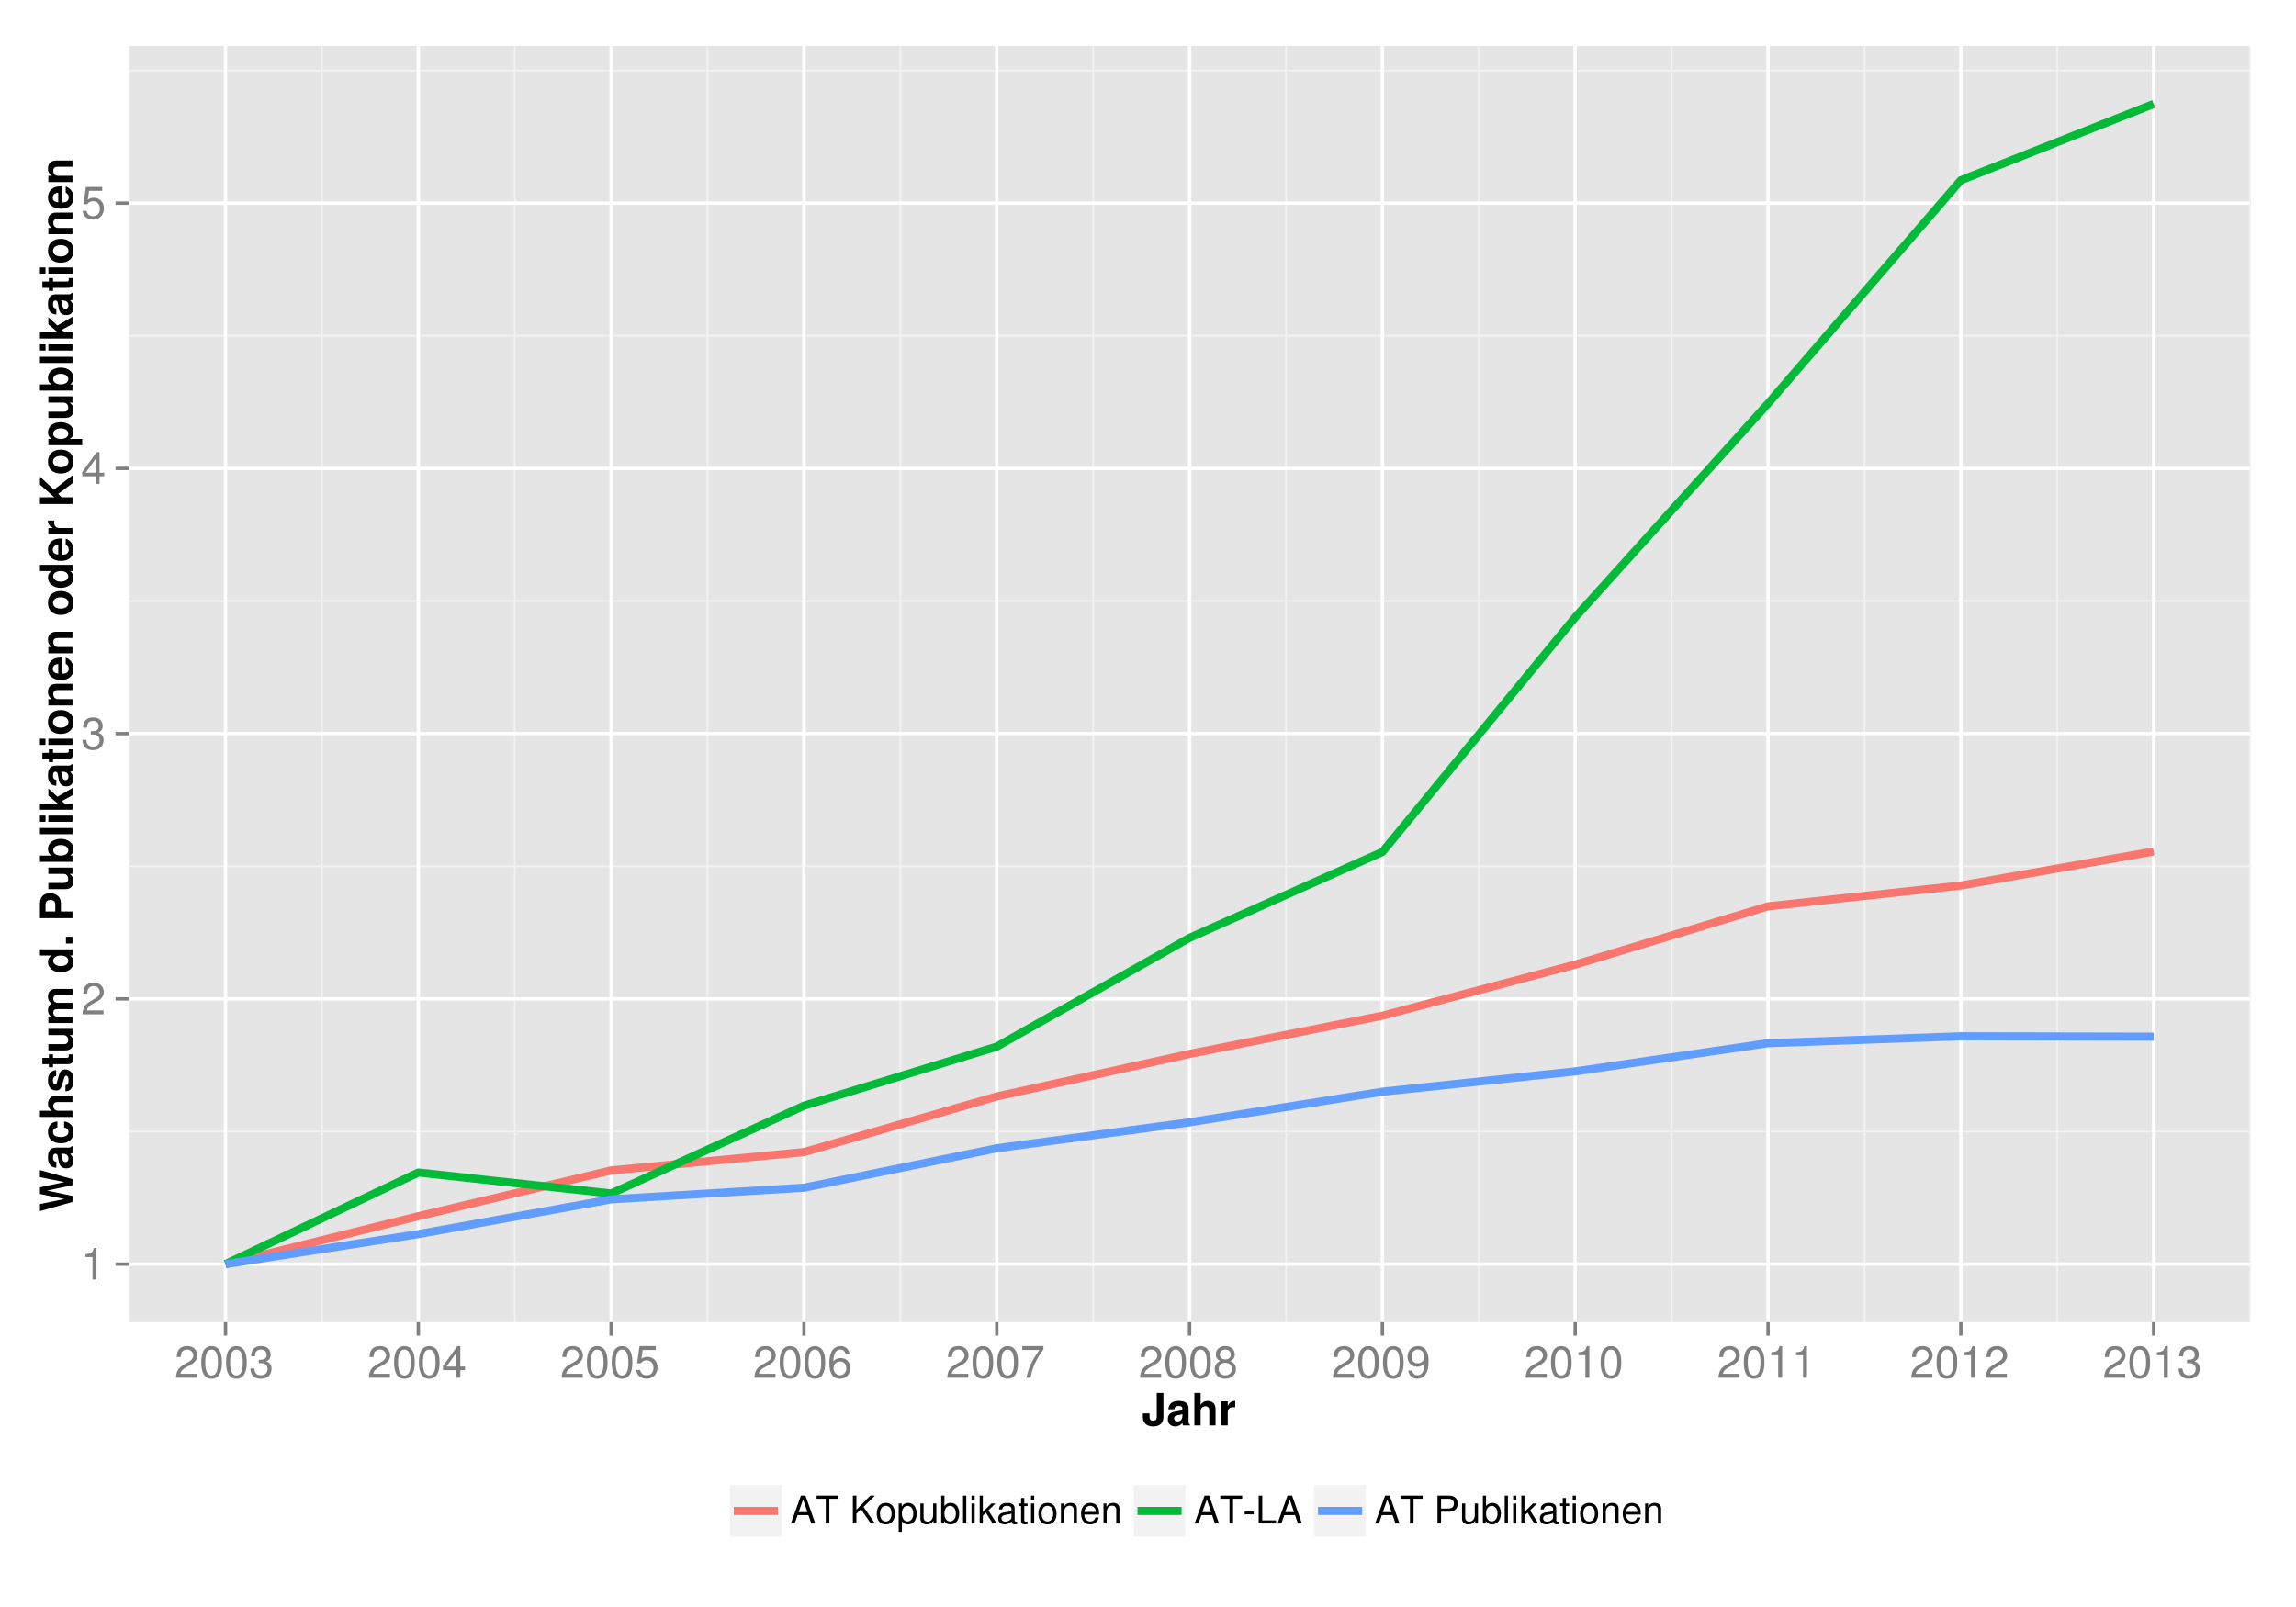 <?xml version="1.0" encoding="UTF-8"?>
<svg xmlns="http://www.w3.org/2000/svg" xmlns:xlink="http://www.w3.org/1999/xlink" width="720pt" height="504pt" viewBox="0 0 720 504" version="1.1">
<defs>
<g>
<symbol overflow="visible" id="glyph0-0">
<path style="stroke:none;" d=""/>
</symbol>
<symbol overflow="visible" id="glyph0-1">
<path style="stroke:none;" d="M 3.625 -7.062 L 3.625 0 L 4.859 0 L 4.859 -9.922 L 4.047 -9.922 C 3.609 -8.406 3.328 -8.188 1.422 -7.953 L 1.422 -7.062 Z M 3.625 -7.062 "/>
</symbol>
<symbol overflow="visible" id="glyph0-2">
<path style="stroke:none;" d="M 7.078 -1.219 L 1.859 -1.219 C 1.984 -2.031 2.438 -2.547 3.656 -3.266 L 5.047 -4.016 C 6.438 -4.781 7.156 -5.797 7.156 -7.016 C 7.156 -7.844 6.812 -8.609 6.234 -9.141 C 5.641 -9.672 4.906 -9.922 3.969 -9.922 C 2.719 -9.922 1.781 -9.484 1.234 -8.641 C 0.875 -8.109 0.734 -7.484 0.703 -6.484 L 1.938 -6.484 C 1.969 -7.156 2.062 -7.562 2.219 -7.875 C 2.547 -8.484 3.188 -8.844 3.938 -8.844 C 5.047 -8.844 5.891 -8.047 5.891 -6.984 C 5.891 -6.203 5.438 -5.531 4.547 -5.031 L 3.266 -4.297 C 1.188 -3.125 0.594 -2.188 0.469 0 L 7.078 0 Z M 7.078 -1.219 "/>
</symbol>
<symbol overflow="visible" id="glyph0-3">
<path style="stroke:none;" d="M 3.094 -4.547 L 3.25 -4.547 L 3.766 -4.562 C 5.125 -4.562 5.828 -3.953 5.828 -2.766 C 5.828 -1.516 5.047 -0.766 3.766 -0.766 C 2.422 -0.766 1.766 -1.438 1.688 -2.891 L 0.453 -2.891 C 0.5 -2.094 0.641 -1.562 0.875 -1.125 C 1.391 -0.172 2.359 0.328 3.719 0.328 C 5.766 0.328 7.078 -0.891 7.078 -2.766 C 7.078 -4.031 6.594 -4.734 5.406 -5.141 C 6.328 -5.5 6.797 -6.203 6.797 -7.203 C 6.797 -8.906 5.656 -9.922 3.766 -9.922 C 1.766 -9.922 0.703 -8.828 0.656 -6.719 L 1.891 -6.719 C 1.906 -7.328 1.953 -7.656 2.109 -7.969 C 2.391 -8.516 3.016 -8.844 3.781 -8.844 C 4.875 -8.844 5.531 -8.203 5.531 -7.156 C 5.531 -6.453 5.281 -6.031 4.734 -5.812 C 4.391 -5.672 3.969 -5.609 3.094 -5.594 Z M 3.094 -4.547 "/>
</symbol>
<symbol overflow="visible" id="glyph0-4">
<path style="stroke:none;" d="M 4.578 -2.375 L 4.578 0 L 5.812 0 L 5.812 -2.375 L 7.281 -2.375 L 7.281 -3.484 L 5.812 -3.484 L 5.812 -9.922 L 4.906 -9.922 L 0.391 -3.688 L 0.391 -2.375 Z M 4.578 -3.484 L 1.469 -3.484 L 4.578 -7.828 Z M 4.578 -3.484 "/>
</symbol>
<symbol overflow="visible" id="glyph0-5">
<path style="stroke:none;" d="M 6.656 -9.922 L 1.547 -9.922 L 0.797 -4.516 L 1.938 -4.516 C 2.5 -5.203 2.984 -5.453 3.75 -5.453 C 5.078 -5.453 5.922 -4.531 5.922 -3.062 C 5.922 -1.641 5.094 -0.766 3.75 -0.766 C 2.672 -0.766 2.016 -1.312 1.719 -2.438 L 0.484 -2.438 C 0.656 -1.625 0.797 -1.234 1.094 -0.875 C 1.656 -0.109 2.656 0.328 3.781 0.328 C 5.781 0.328 7.188 -1.141 7.188 -3.234 C 7.188 -5.188 5.875 -6.531 3.969 -6.531 C 3.281 -6.531 2.719 -6.359 2.141 -5.938 L 2.531 -8.703 L 6.656 -8.703 Z M 6.656 -9.922 "/>
</symbol>
<symbol overflow="visible" id="glyph0-6">
<path style="stroke:none;" d="M 3.844 -9.922 C 2.922 -9.922 2.094 -9.516 1.562 -8.828 C 0.922 -7.969 0.609 -6.641 0.609 -4.797 C 0.609 -1.453 1.719 0.328 3.844 0.328 C 5.953 0.328 7.094 -1.453 7.094 -4.719 C 7.094 -6.656 6.797 -7.938 6.125 -8.828 C 5.609 -9.531 4.781 -9.922 3.844 -9.922 Z M 3.844 -8.828 C 5.188 -8.828 5.844 -7.484 5.844 -4.828 C 5.844 -2.016 5.188 -0.703 3.828 -0.703 C 2.516 -0.703 1.859 -2.078 1.859 -4.781 C 1.859 -7.5 2.516 -8.828 3.844 -8.828 Z M 3.844 -8.828 "/>
</symbol>
<symbol overflow="visible" id="glyph0-7">
<path style="stroke:none;" d="M 6.969 -7.344 C 6.734 -8.953 5.672 -9.922 4.156 -9.922 C 3.062 -9.922 2.094 -9.391 1.5 -8.516 C 0.875 -7.547 0.609 -6.328 0.609 -4.516 C 0.609 -2.859 0.859 -1.797 1.438 -0.906 C 1.969 -0.109 2.844 0.328 3.938 0.328 C 5.828 0.328 7.188 -1.078 7.188 -3.031 C 7.188 -4.875 5.922 -6.172 4.141 -6.172 C 3.156 -6.172 2.391 -5.797 1.859 -5.062 C 1.875 -7.484 2.656 -8.828 4.078 -8.828 C 4.938 -8.828 5.547 -8.281 5.734 -7.344 Z M 3.984 -5.078 C 5.188 -5.078 5.922 -4.25 5.922 -2.922 C 5.922 -1.688 5.078 -0.766 3.953 -0.766 C 2.797 -0.766 1.938 -1.719 1.938 -3 C 1.938 -4.234 2.766 -5.078 3.984 -5.078 Z M 3.984 -5.078 "/>
</symbol>
<symbol overflow="visible" id="glyph0-8">
<path style="stroke:none;" d="M 7.281 -9.922 L 0.641 -9.922 L 0.641 -8.703 L 6 -8.703 C 3.641 -5.328 2.672 -3.266 1.938 0 L 3.25 0 C 3.797 -3.172 5.047 -5.906 7.281 -8.891 Z M 7.281 -9.922 "/>
</symbol>
<symbol overflow="visible" id="glyph0-9">
<path style="stroke:none;" d="M 5.469 -5.219 C 6.5 -5.844 6.828 -6.344 6.828 -7.281 C 6.828 -8.828 5.609 -9.922 3.844 -9.922 C 2.094 -9.922 0.875 -8.828 0.875 -7.281 C 0.875 -6.359 1.203 -5.859 2.219 -5.219 C 1.078 -4.672 0.516 -3.844 0.516 -2.766 C 0.516 -0.938 1.891 0.328 3.844 0.328 C 5.812 0.328 7.188 -0.938 7.188 -2.75 C 7.188 -3.844 6.625 -4.672 5.469 -5.219 Z M 3.844 -8.828 C 4.906 -8.828 5.578 -8.219 5.578 -7.25 C 5.578 -6.328 4.891 -5.719 3.844 -5.719 C 2.812 -5.719 2.125 -6.328 2.125 -7.266 C 2.125 -8.219 2.812 -8.828 3.844 -8.828 Z M 3.844 -4.672 C 5.078 -4.672 5.922 -3.891 5.922 -2.734 C 5.922 -1.547 5.078 -0.766 3.828 -0.766 C 2.625 -0.766 1.781 -1.562 1.781 -2.734 C 1.781 -3.891 2.625 -4.672 3.844 -4.672 Z M 3.844 -4.672 "/>
</symbol>
<symbol overflow="visible" id="glyph0-10">
<path style="stroke:none;" d="M 0.734 -2.266 C 0.984 -0.641 2.047 0.328 3.562 0.328 C 4.641 0.328 5.641 -0.203 6.219 -1.094 C 6.844 -2.062 7.125 -3.281 7.125 -5.078 C 7.125 -6.75 6.875 -7.812 6.281 -8.688 C 5.734 -9.484 4.875 -9.922 3.781 -9.922 C 1.891 -9.922 0.531 -8.531 0.531 -6.578 C 0.531 -4.734 1.797 -3.438 3.578 -3.438 C 4.516 -3.438 5.203 -3.766 5.859 -4.531 C 5.844 -2.109 5.047 -0.766 3.641 -0.766 C 2.766 -0.766 2.172 -1.312 1.969 -2.266 Z M 3.766 -8.844 C 4.906 -8.844 5.781 -7.891 5.781 -6.609 C 5.781 -5.391 4.922 -4.516 3.719 -4.516 C 2.531 -4.516 1.797 -5.344 1.797 -6.672 C 1.797 -7.938 2.625 -8.844 3.766 -8.844 Z M 3.766 -8.844 "/>
</symbol>
<symbol overflow="visible" id="glyph1-0">
<path style="stroke:none;" d=""/>
</symbol>
<symbol overflow="visible" id="glyph1-1">
<path style="stroke:none;" d="M 4.703 -10.203 L 4.703 -2.656 C 4.703 -1.891 4.297 -1.469 3.562 -1.469 C 2.766 -1.469 2.438 -1.859 2.438 -2.797 L 2.438 -3.781 L 0.344 -3.781 L 0.344 -2.766 C 0.344 -1.703 0.594 -1.047 1.188 -0.484 C 1.781 0.047 2.562 0.328 3.531 0.328 C 5.609 0.328 6.797 -0.75 6.797 -2.656 L 6.797 -10.203 Z M 4.703 -10.203 "/>
</symbol>
<symbol overflow="visible" id="glyph1-2">
<path style="stroke:none;" d="M 7.344 -0.234 C 6.984 -0.562 6.891 -0.766 6.891 -1.156 L 6.891 -5.359 C 6.891 -6.906 5.844 -7.688 3.797 -7.688 C 1.75 -7.688 0.688 -6.812 0.562 -5.062 L 2.453 -5.062 C 2.547 -5.859 2.875 -6.109 3.844 -6.109 C 4.594 -6.109 4.969 -5.859 4.969 -5.344 C 4.969 -5.094 4.844 -4.875 4.641 -4.766 C 4.375 -4.625 4.375 -4.625 3.406 -4.469 L 2.625 -4.328 C 1.125 -4.078 0.391 -3.297 0.391 -1.953 C 0.391 -1.297 0.578 -0.766 0.922 -0.391 C 1.359 0.062 2.016 0.328 2.688 0.328 C 3.531 0.328 4.297 -0.047 4.984 -0.75 C 4.984 -0.359 5.031 -0.219 5.203 0 L 7.344 0 Z M 4.969 -3.031 C 4.969 -1.906 4.406 -1.266 3.422 -1.266 C 2.766 -1.266 2.359 -1.609 2.359 -2.172 C 2.359 -2.766 2.656 -3.031 3.469 -3.203 L 4.141 -3.328 C 4.656 -3.438 4.75 -3.453 4.969 -3.562 Z M 4.969 -3.031 "/>
</symbol>
<symbol overflow="visible" id="glyph1-3">
<path style="stroke:none;" d="M 0.938 -10.203 L 0.938 0 L 2.891 0 L 2.891 -4.531 C 2.891 -5.406 3.531 -6.016 4.406 -6.016 C 4.828 -6.016 5.172 -5.859 5.391 -5.562 C 5.562 -5.312 5.609 -5.109 5.609 -4.625 L 5.609 0 L 7.578 0 L 7.578 -5.062 C 7.578 -6 7.328 -6.672 6.797 -7.109 C 6.375 -7.469 5.734 -7.688 5.109 -7.688 C 4.141 -7.688 3.438 -7.297 2.891 -6.469 L 2.891 -10.203 Z M 0.938 -10.203 "/>
</symbol>
<symbol overflow="visible" id="glyph1-4">
<path style="stroke:none;" d="M 0.875 -7.562 L 0.875 0 L 2.844 0 L 2.844 -4.016 C 2.844 -5.172 3.422 -5.734 4.562 -5.734 C 4.781 -5.734 4.906 -5.719 5.188 -5.688 L 5.188 -7.672 C 5.062 -7.688 5 -7.688 4.938 -7.688 C 4.047 -7.688 3.266 -7.094 2.844 -6.078 L 2.844 -7.562 Z M 0.875 -7.562 "/>
</symbol>
<symbol overflow="visible" id="glyph2-0">
<path style="stroke:none;" d=""/>
</symbol>
<symbol overflow="visible" id="glyph2-1">
<path style="stroke:none;" d="M 0 -10.219 L -10.203 -13.047 L -10.203 -10.828 L -2.547 -9.297 L -10.203 -7.641 L -10.203 -5.578 L -2.562 -3.984 L -10.203 -2.406 L -10.203 -0.188 L 0 -3.062 L 0 -4.953 L -7.969 -6.625 L 0 -8.328 Z M 0 -10.219 "/>
</symbol>
<symbol overflow="visible" id="glyph2-2">
<path style="stroke:none;" d="M -0.234 -7.344 C -0.562 -6.984 -0.766 -6.891 -1.156 -6.891 L -5.359 -6.891 C -6.906 -6.891 -7.688 -5.844 -7.688 -3.797 C -7.688 -1.75 -6.812 -0.688 -5.062 -0.562 L -5.062 -2.453 C -5.859 -2.547 -6.109 -2.875 -6.109 -3.844 C -6.109 -4.594 -5.859 -4.969 -5.344 -4.969 C -5.094 -4.969 -4.875 -4.844 -4.766 -4.641 C -4.625 -4.375 -4.625 -4.375 -4.469 -3.406 L -4.328 -2.625 C -4.078 -1.125 -3.297 -0.391 -1.953 -0.391 C -1.297 -0.391 -0.766 -0.578 -0.391 -0.922 C 0.062 -1.359 0.328 -2.016 0.328 -2.688 C 0.328 -3.531 -0.047 -4.297 -0.75 -4.984 C -0.359 -4.984 -0.219 -5.031 0 -5.203 L 0 -7.344 Z M -3.031 -4.969 C -1.906 -4.969 -1.266 -4.406 -1.266 -3.422 C -1.266 -2.766 -1.609 -2.359 -2.172 -2.359 C -2.766 -2.359 -3.031 -2.656 -3.203 -3.469 L -3.328 -4.141 C -3.438 -4.656 -3.453 -4.75 -3.562 -4.969 Z M -3.031 -4.969 "/>
</symbol>
<symbol overflow="visible" id="glyph2-3">
<path style="stroke:none;" d="M -4.734 -7.312 C -6.578 -7.172 -7.688 -5.938 -7.688 -4.047 C -7.688 -1.797 -6.203 -0.469 -3.625 -0.469 C -1.141 -0.469 0.328 -1.781 0.328 -4.016 C 0.328 -5.859 -0.812 -7.125 -2.625 -7.312 L -2.625 -5.438 C -1.641 -5.188 -1.266 -4.781 -1.266 -4.031 C -1.266 -3.031 -2.156 -2.438 -3.625 -2.438 C -4.344 -2.438 -5.016 -2.578 -5.453 -2.812 C -5.875 -3.031 -6.109 -3.469 -6.109 -4.031 C -6.109 -4.828 -5.719 -5.203 -4.734 -5.438 Z M -4.734 -7.312 "/>
</symbol>
<symbol overflow="visible" id="glyph2-4">
<path style="stroke:none;" d="M -10.203 -0.938 L 0 -0.938 L 0 -2.891 L -4.531 -2.891 C -5.406 -2.891 -6.016 -3.531 -6.016 -4.406 C -6.016 -4.828 -5.859 -5.172 -5.562 -5.391 C -5.312 -5.562 -5.109 -5.609 -4.625 -5.609 L 0 -5.609 L 0 -7.578 L -5.062 -7.578 C -6 -7.578 -6.672 -7.328 -7.109 -6.797 C -7.469 -6.375 -7.688 -5.734 -7.688 -5.109 C -7.688 -4.141 -7.297 -3.438 -6.469 -2.891 L -10.203 -2.891 Z M -10.203 -0.938 "/>
</symbol>
<symbol overflow="visible" id="glyph2-5">
<path style="stroke:none;" d="M -5.125 -7.062 C -6.719 -7.047 -7.688 -5.812 -7.688 -3.781 C -7.688 -1.859 -6.719 -0.672 -5.172 -0.672 C -4.656 -0.672 -4.234 -0.828 -3.938 -1.094 C -3.672 -1.359 -3.547 -1.594 -3.297 -2.328 L -2.578 -4.656 C -2.422 -5.156 -2.266 -5.312 -1.953 -5.312 C -1.5 -5.312 -1.219 -4.781 -1.219 -3.859 C -1.219 -3.359 -1.312 -2.953 -1.484 -2.703 C -1.641 -2.484 -1.797 -2.406 -2.203 -2.328 L -2.203 -0.406 C -0.547 -0.469 0.328 -1.688 0.328 -3.969 C 0.328 -5.031 0.094 -5.828 -0.344 -6.391 C -0.797 -6.938 -1.5 -7.281 -2.234 -7.281 C -3.219 -7.281 -3.844 -6.797 -4.141 -5.797 L -4.859 -3.312 C -5.031 -2.766 -5.141 -2.625 -5.453 -2.625 C -5.859 -2.625 -6.141 -3.078 -6.141 -3.766 C -6.141 -4.703 -5.812 -5.172 -5.125 -5.188 Z M -5.125 -7.062 "/>
</symbol>
<symbol overflow="visible" id="glyph2-6">
<path style="stroke:none;" d="M -7.406 -4.219 L -7.406 -3.125 L -9.438 -3.125 L -9.438 -1.156 L -7.406 -1.156 L -7.406 -0.203 L -6.109 -0.203 L -6.109 -1.156 L -1.453 -1.156 C -0.266 -1.156 0.328 -1.797 0.328 -3.078 C 0.328 -3.516 0.281 -3.859 0.172 -4.219 L -1.203 -4.219 C -1.172 -4.016 -1.156 -3.906 -1.156 -3.766 C -1.156 -3.25 -1.312 -3.125 -1.984 -3.125 L -6.109 -3.125 L -6.109 -4.219 Z M -7.406 -4.219 "/>
</symbol>
<symbol overflow="visible" id="glyph2-7">
<path style="stroke:none;" d="M 0 -7.578 L -7.562 -7.578 L -7.562 -5.609 L -2.828 -5.609 C -1.938 -5.609 -1.344 -4.984 -1.344 -4.031 C -1.344 -3.188 -1.797 -2.766 -2.703 -2.766 L -7.562 -2.766 L -7.562 -0.812 L -2.297 -0.812 C -0.625 -0.812 0.328 -1.734 0.328 -3.344 C 0.328 -4.375 -0.062 -5.047 -0.891 -5.609 L 0 -5.609 Z M 0 -7.578 "/>
</symbol>
<symbol overflow="visible" id="glyph2-8">
<path style="stroke:none;" d="M -7.562 -0.844 L 0 -0.844 L 0 -2.797 L -4.531 -2.797 C -5.453 -2.797 -6.016 -3.297 -6.016 -4.141 C -6.016 -4.797 -5.641 -5.203 -5.047 -5.203 L 0 -5.203 L 0 -7.172 L -4.531 -7.172 C -5.453 -7.172 -6.016 -7.672 -6.016 -8.516 C -6.016 -9.172 -5.641 -9.578 -5.047 -9.578 L 0 -9.578 L 0 -11.531 L -5.344 -11.531 C -6.812 -11.531 -7.688 -10.641 -7.688 -9.125 C -7.688 -8.172 -7.344 -7.5 -6.562 -6.922 C -7.281 -6.547 -7.688 -5.797 -7.688 -4.859 C -7.688 -3.984 -7.391 -3.438 -6.625 -2.781 L -7.562 -2.781 Z M -7.562 -0.844 "/>
</symbol>
<symbol overflow="visible" id="glyph2-9">
<path style="stroke:none;" d=""/>
</symbol>
<symbol overflow="visible" id="glyph2-10">
<path style="stroke:none;" d="M 0 -5.672 L 0 -7.625 L -10.203 -7.625 L -10.203 -5.672 L -6.578 -5.672 C -7.344 -5.188 -7.688 -4.516 -7.688 -3.578 C -7.688 -1.781 -5.953 -0.406 -3.672 -0.406 C -2.641 -0.406 -1.609 -0.719 -0.875 -1.219 C -0.156 -1.734 0.328 -2.656 0.328 -3.578 C 0.328 -4.516 -0.031 -5.188 -0.766 -5.672 Z M -6.047 -4.016 C -6.047 -5.016 -5.078 -5.672 -3.641 -5.672 C -2.266 -5.672 -1.312 -5 -1.312 -4.016 C -1.312 -3.031 -2.281 -2.359 -3.672 -2.359 C -5.062 -2.359 -6.047 -3.031 -6.047 -4.016 Z M -6.047 -4.016 "/>
</symbol>
<symbol overflow="visible" id="glyph2-11">
<path style="stroke:none;" d="M -2.047 -3 L -2.047 -0.891 L 0 -0.891 L 0 -3 Z M -2.047 -3 "/>
</symbol>
<symbol overflow="visible" id="glyph2-12">
<path style="stroke:none;" d="M -3.641 -3.156 L -3.641 -5.781 C -3.641 -7.656 -4.969 -8.859 -7.047 -8.859 C -9.094 -8.859 -10.203 -7.703 -10.203 -5.578 L -10.203 -1.062 L 0 -1.062 L 0 -3.156 Z M -5.391 -3.156 L -8.453 -3.156 L -8.453 -5.125 C -8.453 -6.25 -7.969 -6.766 -6.922 -6.766 C -5.875 -6.766 -5.391 -6.25 -5.391 -5.125 Z M -5.391 -3.156 "/>
</symbol>
<symbol overflow="visible" id="glyph2-13">
<path style="stroke:none;" d="M -10.203 -0.828 L 0 -0.828 L 0 -2.781 L -0.766 -2.781 C -0.031 -3.266 0.328 -3.922 0.328 -4.875 C 0.328 -6.672 -1.406 -8.047 -3.688 -8.047 C -4.703 -8.047 -5.734 -7.734 -6.469 -7.234 C -7.203 -6.719 -7.688 -5.797 -7.688 -4.875 C -7.688 -3.938 -7.344 -3.266 -6.578 -2.781 L -10.203 -2.781 Z M -6.047 -4.438 C -6.047 -5.406 -5.062 -6.094 -3.672 -6.094 C -2.297 -6.094 -1.312 -5.406 -1.312 -4.438 C -1.312 -3.438 -2.266 -2.781 -3.703 -2.781 C -5.078 -2.781 -6.047 -3.453 -6.047 -4.438 Z M -6.047 -4.438 "/>
</symbol>
<symbol overflow="visible" id="glyph2-14">
<path style="stroke:none;" d="M -10.203 -2.891 L -10.203 -0.938 L 0 -0.938 L 0 -2.891 Z M -10.203 -2.891 "/>
</symbol>
<symbol overflow="visible" id="glyph2-15">
<path style="stroke:none;" d="M -7.562 -2.891 L -7.562 -0.938 L 0 -0.938 L 0 -2.891 Z M -10.203 -2.891 L -10.203 -0.938 L -8.453 -0.938 L -8.453 -2.891 Z M -10.203 -2.891 "/>
</symbol>
<symbol overflow="visible" id="glyph2-16">
<path style="stroke:none;" d="M -4.625 -2.781 L -10.203 -2.781 L -10.203 -0.828 L 0 -0.828 L 0 -2.781 L -2.484 -2.781 L -3.328 -3.562 L 0 -5.375 L 0 -7.672 L -4.703 -4.906 L -7.562 -7.484 L -7.562 -5.266 Z M -4.625 -2.781 "/>
</symbol>
<symbol overflow="visible" id="glyph2-17">
<path style="stroke:none;" d="M -7.688 -4.219 C -7.688 -1.906 -6.156 -0.484 -3.688 -0.484 C -1.188 -0.484 0.328 -1.906 0.328 -4.234 C 0.328 -6.531 -1.203 -7.969 -3.625 -7.969 C -6.188 -7.969 -7.688 -6.578 -7.688 -4.219 Z M -6.109 -4.234 C -6.109 -5.312 -5.141 -6 -3.656 -6 C -2.234 -6 -1.266 -5.281 -1.266 -4.234 C -1.266 -3.156 -2.234 -2.453 -3.688 -2.453 C -5.125 -2.453 -6.109 -3.156 -6.109 -4.234 Z M -6.109 -4.234 "/>
</symbol>
<symbol overflow="visible" id="glyph2-18">
<path style="stroke:none;" d="M -7.562 -0.875 L 0 -0.875 L 0 -2.844 L -4.531 -2.844 C -5.438 -2.844 -6.016 -3.469 -6.016 -4.422 C -6.016 -5.266 -5.562 -5.688 -4.656 -5.688 L 0 -5.688 L 0 -7.641 L -5.062 -7.641 C -6.734 -7.641 -7.688 -6.719 -7.688 -5.109 C -7.688 -4.094 -7.312 -3.406 -6.469 -2.844 L -7.562 -2.844 Z M -7.562 -0.875 "/>
</symbol>
<symbol overflow="visible" id="glyph2-19">
<path style="stroke:none;" d="M -3.156 -7.344 C -3.328 -7.344 -3.406 -7.344 -3.5 -7.344 C -4.25 -7.344 -4.953 -7.234 -5.484 -7.062 C -6.859 -6.547 -7.688 -5.328 -7.688 -3.812 C -7.688 -1.641 -6.125 -0.312 -3.578 -0.312 C -1.156 -0.312 0.328 -1.625 0.328 -3.766 C 0.328 -5.453 -0.641 -6.828 -2.125 -7.266 L -2.125 -5.328 C -1.531 -5.094 -1.172 -4.547 -1.172 -3.844 C -1.172 -3.281 -1.406 -2.828 -1.828 -2.547 C -2.109 -2.359 -2.453 -2.297 -3.156 -2.266 Z M -4.469 -2.297 C -5.609 -2.422 -6.188 -2.906 -6.188 -3.781 C -6.188 -4.266 -5.953 -4.719 -5.562 -5 C -5.281 -5.188 -4.984 -5.266 -4.469 -5.312 Z M -4.469 -2.297 "/>
</symbol>
<symbol overflow="visible" id="glyph2-20">
<path style="stroke:none;" d="M -7.562 -0.875 L 0 -0.875 L 0 -2.844 L -4.016 -2.844 C -5.172 -2.844 -5.734 -3.422 -5.734 -4.562 C -5.734 -4.781 -5.719 -4.906 -5.688 -5.188 L -7.672 -5.188 C -7.688 -5.062 -7.688 -5 -7.688 -4.938 C -7.688 -4.047 -7.094 -3.266 -6.078 -2.844 L -7.562 -2.844 Z M -7.562 -0.875 "/>
</symbol>
<symbol overflow="visible" id="glyph2-21">
<path style="stroke:none;" d="M -3.422 -3.141 L -4.516 -4.188 L 0 -7.531 L 0 -10.031 L -5.812 -5.531 L -10.203 -9.609 L -10.203 -7.125 L -5.719 -3.141 L -10.203 -3.141 L -10.203 -1.031 L 0 -1.031 L 0 -3.141 Z M -3.422 -3.141 "/>
</symbol>
<symbol overflow="visible" id="glyph2-22">
<path style="stroke:none;" d="M -7.562 -2.766 L -7.562 -0.812 L 3.047 -0.812 L 3.047 -2.766 L -0.891 -2.766 C -0.062 -3.25 0.344 -3.922 0.344 -4.875 C 0.344 -6.688 -1.375 -8.031 -3.672 -8.031 C -4.734 -8.031 -5.797 -7.734 -6.5 -7.219 C -7.203 -6.719 -7.688 -5.781 -7.688 -4.875 C -7.688 -3.922 -7.281 -3.25 -6.438 -2.766 Z M -6.047 -4.422 C -6.047 -5.422 -5.078 -6.078 -3.641 -6.078 C -2.266 -6.078 -1.297 -5.391 -1.297 -4.422 C -1.297 -3.438 -2.25 -2.766 -3.672 -2.766 C -5.078 -2.766 -6.047 -3.438 -6.047 -4.422 Z M -6.047 -4.422 "/>
</symbol>
<symbol overflow="visible" id="glyph3-0">
<path style="stroke:none;" d=""/>
</symbol>
<symbol overflow="visible" id="glyph3-1">
<path style="stroke:none;" d="M 5.688 -2.625 L 6.594 0 L 7.844 0 L 4.766 -8.75 L 3.328 -8.75 L 0.203 0 L 1.391 0 L 2.312 -2.625 Z M 5.375 -3.562 L 2.594 -3.562 L 4.031 -7.547 Z M 5.375 -3.562 "/>
</symbol>
<symbol overflow="visible" id="glyph3-2">
<path style="stroke:none;" d="M 4.25 -7.766 L 7.109 -7.766 L 7.109 -8.75 L 0.25 -8.75 L 0.25 -7.766 L 3.125 -7.766 L 3.125 0 L 4.25 0 Z M 4.25 -7.766 "/>
</symbol>
<symbol overflow="visible" id="glyph3-3">
<path style="stroke:none;" d=""/>
</symbol>
<symbol overflow="visible" id="glyph3-4">
<path style="stroke:none;" d="M 2.062 -3.062 L 3.484 -4.484 L 6.578 0 L 7.891 0 L 4.297 -5.188 L 7.859 -8.75 L 6.422 -8.75 L 2.062 -4.312 L 2.062 -8.75 L 0.953 -8.75 L 0.953 0 L 2.062 0 Z M 2.062 -3.062 "/>
</symbol>
<symbol overflow="visible" id="glyph3-5">
<path style="stroke:none;" d="M 3.266 -6.469 C 1.5 -6.469 0.438 -5.203 0.438 -3.094 C 0.438 -0.984 1.484 0.281 3.281 0.281 C 5.047 0.281 6.125 -0.984 6.125 -3.047 C 6.125 -5.219 5.078 -6.469 3.266 -6.469 Z M 3.281 -5.547 C 4.406 -5.547 5.078 -4.625 5.078 -3.062 C 5.078 -1.578 4.375 -0.641 3.281 -0.641 C 2.156 -0.641 1.469 -1.578 1.469 -3.094 C 1.469 -4.609 2.156 -5.547 3.281 -5.547 Z M 3.281 -5.547 "/>
</symbol>
<symbol overflow="visible" id="glyph3-6">
<path style="stroke:none;" d="M 0.641 2.609 L 1.656 2.609 L 1.656 -0.656 C 2.188 -0.016 2.766 0.281 3.594 0.281 C 5.203 0.281 6.281 -1.031 6.281 -3.031 C 6.281 -5.141 5.25 -6.469 3.578 -6.469 C 2.719 -6.469 2.047 -6.078 1.578 -5.344 L 1.578 -6.281 L 0.641 -6.281 Z M 3.406 -5.531 C 4.516 -5.531 5.234 -4.562 5.234 -3.062 C 5.234 -1.625 4.5 -0.656 3.406 -0.656 C 2.359 -0.656 1.656 -1.625 1.656 -3.094 C 1.656 -4.578 2.359 -5.531 3.406 -5.531 Z M 3.406 -5.531 "/>
</symbol>
<symbol overflow="visible" id="glyph3-7">
<path style="stroke:none;" d="M 5.781 0 L 5.781 -6.281 L 4.781 -6.281 L 4.781 -2.719 C 4.781 -1.438 4.109 -0.594 3.078 -0.594 C 2.281 -0.594 1.781 -1.078 1.781 -1.844 L 1.781 -6.281 L 0.781 -6.281 L 0.781 -1.438 C 0.781 -0.391 1.562 0.281 2.781 0.281 C 3.703 0.281 4.297 -0.047 4.891 -0.875 L 4.891 0 Z M 5.781 0 "/>
</symbol>
<symbol overflow="visible" id="glyph3-8">
<path style="stroke:none;" d="M 0.641 -8.75 L 0.641 0 L 1.547 0 L 1.547 -0.797 C 2.031 -0.078 2.656 0.281 3.547 0.281 C 5.203 0.281 6.281 -1.078 6.281 -3.172 C 6.281 -5.203 5.25 -6.469 3.594 -6.469 C 2.719 -6.469 2.109 -6.141 1.641 -5.438 L 1.641 -8.75 Z M 3.391 -5.531 C 4.516 -5.531 5.234 -4.562 5.234 -3.062 C 5.234 -1.625 4.484 -0.656 3.391 -0.656 C 2.344 -0.656 1.641 -1.625 1.641 -3.094 C 1.641 -4.578 2.344 -5.531 3.391 -5.531 Z M 3.391 -5.531 "/>
</symbol>
<symbol overflow="visible" id="glyph3-9">
<path style="stroke:none;" d="M 1.828 -8.75 L 0.812 -8.75 L 0.812 0 L 1.828 0 Z M 1.828 -8.75 "/>
</symbol>
<symbol overflow="visible" id="glyph3-10">
<path style="stroke:none;" d="M 1.797 -6.281 L 0.797 -6.281 L 0.797 0 L 1.797 0 Z M 1.797 -8.75 L 0.797 -8.75 L 0.797 -7.484 L 1.797 -7.484 Z M 1.797 -8.75 "/>
</symbol>
<symbol overflow="visible" id="glyph3-11">
<path style="stroke:none;" d="M 1.688 -8.75 L 0.703 -8.75 L 0.703 0 L 1.688 0 L 1.688 -2.453 L 2.656 -3.406 L 4.781 0 L 6.031 0 L 3.453 -4.109 L 5.641 -6.281 L 4.359 -6.281 L 1.688 -3.625 Z M 1.688 -8.75 "/>
</symbol>
<symbol overflow="visible" id="glyph3-12">
<path style="stroke:none;" d="M 6.422 -0.594 C 6.312 -0.562 6.266 -0.562 6.203 -0.562 C 5.859 -0.562 5.656 -0.75 5.656 -1.062 L 5.656 -4.75 C 5.656 -5.875 4.844 -6.469 3.297 -6.469 C 2.391 -6.469 1.625 -6.203 1.219 -5.734 C 0.922 -5.406 0.797 -5.047 0.781 -4.422 L 1.781 -4.422 C 1.875 -5.203 2.328 -5.547 3.266 -5.547 C 4.156 -5.547 4.672 -5.203 4.672 -4.609 L 4.672 -4.344 C 4.672 -3.922 4.422 -3.75 3.625 -3.641 C 2.203 -3.469 1.984 -3.422 1.609 -3.266 C 0.875 -2.969 0.5 -2.406 0.5 -1.578 C 0.5 -0.438 1.297 0.281 2.562 0.281 C 3.359 0.281 4 0 4.703 -0.641 C 4.781 -0.016 5.094 0.281 5.734 0.281 C 5.938 0.281 6.094 0.25 6.422 0.172 Z M 4.672 -1.984 C 4.672 -1.641 4.578 -1.438 4.266 -1.156 C 3.859 -0.797 3.375 -0.594 2.781 -0.594 C 2 -0.594 1.547 -0.969 1.547 -1.609 C 1.547 -2.266 1.984 -2.609 3.062 -2.766 C 4.109 -2.906 4.328 -2.953 4.672 -3.109 Z M 4.672 -1.984 "/>
</symbol>
<symbol overflow="visible" id="glyph3-13">
<path style="stroke:none;" d="M 3.047 -6.281 L 2.016 -6.281 L 2.016 -8.016 L 1.016 -8.016 L 1.016 -6.281 L 0.172 -6.281 L 0.172 -5.469 L 1.016 -5.469 L 1.016 -0.719 C 1.016 -0.078 1.453 0.281 2.234 0.281 C 2.469 0.281 2.719 0.25 3.047 0.188 L 3.047 -0.641 C 2.922 -0.609 2.766 -0.594 2.562 -0.594 C 2.141 -0.594 2.016 -0.719 2.016 -1.156 L 2.016 -5.469 L 3.047 -5.469 Z M 3.047 -6.281 "/>
</symbol>
<symbol overflow="visible" id="glyph3-14">
<path style="stroke:none;" d="M 0.844 -6.281 L 0.844 0 L 1.844 0 L 1.844 -3.469 C 1.844 -4.75 2.516 -5.594 3.547 -5.594 C 4.344 -5.594 4.844 -5.109 4.844 -4.359 L 4.844 0 L 5.844 0 L 5.844 -4.75 C 5.844 -5.797 5.062 -6.469 3.859 -6.469 C 2.922 -6.469 2.312 -6.109 1.766 -5.234 L 1.766 -6.281 Z M 0.844 -6.281 "/>
</symbol>
<symbol overflow="visible" id="glyph3-15">
<path style="stroke:none;" d="M 6.156 -2.812 C 6.156 -3.766 6.078 -4.344 5.906 -4.812 C 5.5 -5.844 4.531 -6.469 3.359 -6.469 C 1.609 -6.469 0.484 -5.125 0.484 -3.062 C 0.484 -1 1.578 0.281 3.344 0.281 C 4.781 0.281 5.766 -0.547 6.031 -1.906 L 5.016 -1.906 C 4.734 -1.078 4.172 -0.641 3.375 -0.641 C 2.734 -0.641 2.203 -0.938 1.859 -1.469 C 1.625 -1.828 1.531 -2.188 1.531 -2.812 Z M 1.547 -3.625 C 1.625 -4.781 2.344 -5.547 3.344 -5.547 C 4.328 -5.547 5.094 -4.734 5.094 -3.703 C 5.094 -3.672 5.094 -3.641 5.078 -3.625 Z M 1.547 -3.625 "/>
</symbol>
<symbol overflow="visible" id="glyph3-16">
<path style="stroke:none;" d="M 3.406 -3.75 L 0.547 -3.75 L 0.547 -2.875 L 3.406 -2.875 Z M 3.406 -3.75 "/>
</symbol>
<symbol overflow="visible" id="glyph3-17">
<path style="stroke:none;" d="M 2.078 -8.75 L 0.953 -8.75 L 0.953 0 L 6.391 0 L 6.391 -0.984 L 2.078 -0.984 Z M 2.078 -8.75 "/>
</symbol>
<symbol overflow="visible" id="glyph3-18">
<path style="stroke:none;" d="M 2.203 -3.703 L 4.953 -3.703 C 5.641 -3.703 6.188 -3.906 6.641 -4.328 C 7.172 -4.812 7.406 -5.375 7.406 -6.188 C 7.406 -7.828 6.438 -8.75 4.703 -8.75 L 1.094 -8.75 L 1.094 0 L 2.203 0 Z M 2.203 -4.688 L 2.203 -7.766 L 4.531 -7.766 C 5.609 -7.766 6.234 -7.188 6.234 -6.234 C 6.234 -5.266 5.609 -4.688 4.531 -4.688 Z M 2.203 -4.688 "/>
</symbol>
</g>
<clipPath id="clip1">
  <path d="M 40.488 14.398 L 706 14.398 L 706 415 L 40.488 415 Z M 40.488 14.398 "/>
</clipPath>
<clipPath id="clip2">
  <path d="M 40.488 354 L 706 354 L 706 356 L 40.488 356 Z M 40.488 354 "/>
</clipPath>
<clipPath id="clip3">
  <path d="M 40.488 271 L 706 271 L 706 272 L 40.488 272 Z M 40.488 271 "/>
</clipPath>
<clipPath id="clip4">
  <path d="M 40.488 188 L 706 188 L 706 189 L 40.488 189 Z M 40.488 188 "/>
</clipPath>
<clipPath id="clip5">
  <path d="M 40.488 105 L 706 105 L 706 106 L 40.488 106 Z M 40.488 105 "/>
</clipPath>
<clipPath id="clip6">
  <path d="M 40.488 21 L 706 21 L 706 23 L 40.488 23 Z M 40.488 21 "/>
</clipPath>
<clipPath id="clip7">
  <path d="M 40.488 14.398 L 41 14.398 L 41 415 L 40.488 415 Z M 40.488 14.398 "/>
</clipPath>
<clipPath id="clip8">
  <path d="M 100 14.398 L 102 14.398 L 102 415 L 100 415 Z M 100 14.398 "/>
</clipPath>
<clipPath id="clip9">
  <path d="M 161 14.398 L 162 14.398 L 162 415 L 161 415 Z M 161 14.398 "/>
</clipPath>
<clipPath id="clip10">
  <path d="M 221 14.398 L 223 14.398 L 223 415 L 221 415 Z M 221 14.398 "/>
</clipPath>
<clipPath id="clip11">
  <path d="M 282 14.398 L 283 14.398 L 283 415 L 282 415 Z M 282 14.398 "/>
</clipPath>
<clipPath id="clip12">
  <path d="M 342 14.398 L 344 14.398 L 344 415 L 342 415 Z M 342 14.398 "/>
</clipPath>
<clipPath id="clip13">
  <path d="M 403 14.398 L 404 14.398 L 404 415 L 403 415 Z M 403 14.398 "/>
</clipPath>
<clipPath id="clip14">
  <path d="M 463 14.398 L 465 14.398 L 465 415 L 463 415 Z M 463 14.398 "/>
</clipPath>
<clipPath id="clip15">
  <path d="M 523 14.398 L 525 14.398 L 525 415 L 523 415 Z M 523 14.398 "/>
</clipPath>
<clipPath id="clip16">
  <path d="M 584 14.398 L 585 14.398 L 585 415 L 584 415 Z M 584 14.398 "/>
</clipPath>
<clipPath id="clip17">
  <path d="M 644 14.398 L 646 14.398 L 646 415 L 644 415 Z M 644 14.398 "/>
</clipPath>
<clipPath id="clip18">
  <path d="M 705 14.398 L 706 14.398 L 706 415 L 705 415 Z M 705 14.398 "/>
</clipPath>
<clipPath id="clip19">
  <path d="M 40.488 395 L 706.602 395 L 706.602 397 L 40.488 397 Z M 40.488 395 "/>
</clipPath>
<clipPath id="clip20">
  <path d="M 40.488 312 L 706.602 312 L 706.602 314 L 40.488 314 Z M 40.488 312 "/>
</clipPath>
<clipPath id="clip21">
  <path d="M 40.488 229 L 706.602 229 L 706.602 231 L 40.488 231 Z M 40.488 229 "/>
</clipPath>
<clipPath id="clip22">
  <path d="M 40.488 146 L 706.602 146 L 706.602 148 L 40.488 148 Z M 40.488 146 "/>
</clipPath>
<clipPath id="clip23">
  <path d="M 40.488 63 L 706.602 63 L 706.602 65 L 40.488 65 Z M 40.488 63 "/>
</clipPath>
<clipPath id="clip24">
  <path d="M 70 14.398 L 72 14.398 L 72 415.66 L 70 415.66 Z M 70 14.398 "/>
</clipPath>
<clipPath id="clip25">
  <path d="M 130 14.398 L 132 14.398 L 132 415.66 L 130 415.66 Z M 130 14.398 "/>
</clipPath>
<clipPath id="clip26">
  <path d="M 191 14.398 L 193 14.398 L 193 415.66 L 191 415.66 Z M 191 14.398 "/>
</clipPath>
<clipPath id="clip27">
  <path d="M 251 14.398 L 253 14.398 L 253 415.66 L 251 415.66 Z M 251 14.398 "/>
</clipPath>
<clipPath id="clip28">
  <path d="M 312 14.398 L 314 14.398 L 314 415.66 L 312 415.66 Z M 312 14.398 "/>
</clipPath>
<clipPath id="clip29">
  <path d="M 372 14.398 L 374 14.398 L 374 415.66 L 372 415.66 Z M 372 14.398 "/>
</clipPath>
<clipPath id="clip30">
  <path d="M 432 14.398 L 435 14.398 L 435 415.66 L 432 415.66 Z M 432 14.398 "/>
</clipPath>
<clipPath id="clip31">
  <path d="M 493 14.398 L 495 14.398 L 495 415.66 L 493 415.66 Z M 493 14.398 "/>
</clipPath>
<clipPath id="clip32">
  <path d="M 553 14.398 L 555 14.398 L 555 415.66 L 553 415.66 Z M 553 14.398 "/>
</clipPath>
<clipPath id="clip33">
  <path d="M 614 14.398 L 616 14.398 L 616 415.66 L 614 415.66 Z M 614 14.398 "/>
</clipPath>
<clipPath id="clip34">
  <path d="M 674 14.398 L 676 14.398 L 676 415.66 L 674 415.66 Z M 674 14.398 "/>
</clipPath>
</defs>
<g id="surface1824">
<rect x="0" y="0" width="720" height="504" style="fill:rgb(100%,100%,100%);fill-opacity:1;stroke:none;"/>
<rect x="0" y="0" width="720" height="504" style="fill:rgb(100%,100%,100%);fill-opacity:1;stroke:none;"/>
<path style="fill:none;stroke-width:1.063;stroke-linecap:round;stroke-linejoin:round;stroke:rgb(100%,100%,100%);stroke-opacity:1;stroke-miterlimit:10;" d="M 0 504 L 720 504 L 720 0 L 0 0 Z M 0 504 "/>
<g clip-path="url(#clip1)" clip-rule="nonzero">
<path style=" stroke:none;fill-rule:nonzero;fill:rgb(89.804%,89.804%,89.804%);fill-opacity:1;" d="M 40.488 414.66 L 705.602 414.66 L 705.602 14.398 L 40.488 14.398 Z M 40.488 414.66 "/>
</g>
<g clip-path="url(#clip2)" clip-rule="nonzero">
<path style="fill:none;stroke-width:0.531;stroke-linecap:butt;stroke-linejoin:round;stroke:rgb(94.902%,94.902%,94.902%);stroke-opacity:1;stroke-miterlimit:10;" d="M 40.488 354.871 L 705.602 354.871 "/>
</g>
<g clip-path="url(#clip3)" clip-rule="nonzero">
<path style="fill:none;stroke-width:0.531;stroke-linecap:butt;stroke-linejoin:round;stroke:rgb(94.902%,94.902%,94.902%);stroke-opacity:1;stroke-miterlimit:10;" d="M 40.488 271.684 L 705.602 271.684 "/>
</g>
<g clip-path="url(#clip4)" clip-rule="nonzero">
<path style="fill:none;stroke-width:0.531;stroke-linecap:butt;stroke-linejoin:round;stroke:rgb(94.902%,94.902%,94.902%);stroke-opacity:1;stroke-miterlimit:10;" d="M 40.488 188.496 L 705.602 188.496 "/>
</g>
<g clip-path="url(#clip5)" clip-rule="nonzero">
<path style="fill:none;stroke-width:0.531;stroke-linecap:butt;stroke-linejoin:round;stroke:rgb(94.902%,94.902%,94.902%);stroke-opacity:1;stroke-miterlimit:10;" d="M 40.488 105.309 L 705.602 105.309 "/>
</g>
<g clip-path="url(#clip6)" clip-rule="nonzero">
<path style="fill:none;stroke-width:0.531;stroke-linecap:butt;stroke-linejoin:round;stroke:rgb(94.902%,94.902%,94.902%);stroke-opacity:1;stroke-miterlimit:10;" d="M 40.488 22.121 L 705.602 22.121 "/>
</g>
<g clip-path="url(#clip7)" clip-rule="nonzero">
<path style="fill:none;stroke-width:0.531;stroke-linecap:butt;stroke-linejoin:round;stroke:rgb(94.902%,94.902%,94.902%);stroke-opacity:1;stroke-miterlimit:10;" d="M 40.488 414.66 L 40.488 14.398 "/>
</g>
<g clip-path="url(#clip8)" clip-rule="nonzero">
<path style="fill:none;stroke-width:0.531;stroke-linecap:butt;stroke-linejoin:round;stroke:rgb(94.902%,94.902%,94.902%);stroke-opacity:1;stroke-miterlimit:10;" d="M 100.953 414.66 L 100.953 14.398 "/>
</g>
<g clip-path="url(#clip9)" clip-rule="nonzero">
<path style="fill:none;stroke-width:0.531;stroke-linecap:butt;stroke-linejoin:round;stroke:rgb(94.902%,94.902%,94.902%);stroke-opacity:1;stroke-miterlimit:10;" d="M 161.418 414.66 L 161.418 14.398 "/>
</g>
<g clip-path="url(#clip10)" clip-rule="nonzero">
<path style="fill:none;stroke-width:0.531;stroke-linecap:butt;stroke-linejoin:round;stroke:rgb(94.902%,94.902%,94.902%);stroke-opacity:1;stroke-miterlimit:10;" d="M 221.883 414.66 L 221.883 14.398 "/>
</g>
<g clip-path="url(#clip11)" clip-rule="nonzero">
<path style="fill:none;stroke-width:0.531;stroke-linecap:butt;stroke-linejoin:round;stroke:rgb(94.902%,94.902%,94.902%);stroke-opacity:1;stroke-miterlimit:10;" d="M 282.348 414.66 L 282.348 14.398 "/>
</g>
<g clip-path="url(#clip12)" clip-rule="nonzero">
<path style="fill:none;stroke-width:0.531;stroke-linecap:butt;stroke-linejoin:round;stroke:rgb(94.902%,94.902%,94.902%);stroke-opacity:1;stroke-miterlimit:10;" d="M 342.812 414.66 L 342.812 14.398 "/>
</g>
<g clip-path="url(#clip13)" clip-rule="nonzero">
<path style="fill:none;stroke-width:0.531;stroke-linecap:butt;stroke-linejoin:round;stroke:rgb(94.902%,94.902%,94.902%);stroke-opacity:1;stroke-miterlimit:10;" d="M 403.277 414.66 L 403.277 14.398 "/>
</g>
<g clip-path="url(#clip14)" clip-rule="nonzero">
<path style="fill:none;stroke-width:0.531;stroke-linecap:butt;stroke-linejoin:round;stroke:rgb(94.902%,94.902%,94.902%);stroke-opacity:1;stroke-miterlimit:10;" d="M 463.742 414.66 L 463.742 14.398 "/>
</g>
<g clip-path="url(#clip15)" clip-rule="nonzero">
<path style="fill:none;stroke-width:0.531;stroke-linecap:butt;stroke-linejoin:round;stroke:rgb(94.902%,94.902%,94.902%);stroke-opacity:1;stroke-miterlimit:10;" d="M 524.207 414.66 L 524.207 14.398 "/>
</g>
<g clip-path="url(#clip16)" clip-rule="nonzero">
<path style="fill:none;stroke-width:0.531;stroke-linecap:butt;stroke-linejoin:round;stroke:rgb(94.902%,94.902%,94.902%);stroke-opacity:1;stroke-miterlimit:10;" d="M 584.672 414.66 L 584.672 14.398 "/>
</g>
<g clip-path="url(#clip17)" clip-rule="nonzero">
<path style="fill:none;stroke-width:0.531;stroke-linecap:butt;stroke-linejoin:round;stroke:rgb(94.902%,94.902%,94.902%);stroke-opacity:1;stroke-miterlimit:10;" d="M 645.137 414.66 L 645.137 14.398 "/>
</g>
<g clip-path="url(#clip18)" clip-rule="nonzero">
<path style="fill:none;stroke-width:0.531;stroke-linecap:butt;stroke-linejoin:round;stroke:rgb(94.902%,94.902%,94.902%);stroke-opacity:1;stroke-miterlimit:10;" d="M 705.602 414.66 L 705.602 14.398 "/>
</g>
<g clip-path="url(#clip19)" clip-rule="nonzero">
<path style="fill:none;stroke-width:1.063;stroke-linecap:butt;stroke-linejoin:round;stroke:rgb(100%,100%,100%);stroke-opacity:1;stroke-miterlimit:10;" d="M 40.488 396.465 L 705.602 396.465 "/>
</g>
<g clip-path="url(#clip20)" clip-rule="nonzero">
<path style="fill:none;stroke-width:1.063;stroke-linecap:butt;stroke-linejoin:round;stroke:rgb(100%,100%,100%);stroke-opacity:1;stroke-miterlimit:10;" d="M 40.488 313.277 L 705.602 313.277 "/>
</g>
<g clip-path="url(#clip21)" clip-rule="nonzero">
<path style="fill:none;stroke-width:1.063;stroke-linecap:butt;stroke-linejoin:round;stroke:rgb(100%,100%,100%);stroke-opacity:1;stroke-miterlimit:10;" d="M 40.488 230.09 L 705.602 230.09 "/>
</g>
<g clip-path="url(#clip22)" clip-rule="nonzero">
<path style="fill:none;stroke-width:1.063;stroke-linecap:butt;stroke-linejoin:round;stroke:rgb(100%,100%,100%);stroke-opacity:1;stroke-miterlimit:10;" d="M 40.488 146.902 L 705.602 146.902 "/>
</g>
<g clip-path="url(#clip23)" clip-rule="nonzero">
<path style="fill:none;stroke-width:1.063;stroke-linecap:butt;stroke-linejoin:round;stroke:rgb(100%,100%,100%);stroke-opacity:1;stroke-miterlimit:10;" d="M 40.488 63.715 L 705.602 63.715 "/>
</g>
<g clip-path="url(#clip24)" clip-rule="nonzero">
<path style="fill:none;stroke-width:1.063;stroke-linecap:butt;stroke-linejoin:round;stroke:rgb(100%,100%,100%);stroke-opacity:1;stroke-miterlimit:10;" d="M 70.719 414.66 L 70.719 14.398 "/>
</g>
<g clip-path="url(#clip25)" clip-rule="nonzero">
<path style="fill:none;stroke-width:1.063;stroke-linecap:butt;stroke-linejoin:round;stroke:rgb(100%,100%,100%);stroke-opacity:1;stroke-miterlimit:10;" d="M 131.184 414.66 L 131.184 14.398 "/>
</g>
<g clip-path="url(#clip26)" clip-rule="nonzero">
<path style="fill:none;stroke-width:1.063;stroke-linecap:butt;stroke-linejoin:round;stroke:rgb(100%,100%,100%);stroke-opacity:1;stroke-miterlimit:10;" d="M 191.648 414.66 L 191.648 14.398 "/>
</g>
<g clip-path="url(#clip27)" clip-rule="nonzero">
<path style="fill:none;stroke-width:1.063;stroke-linecap:butt;stroke-linejoin:round;stroke:rgb(100%,100%,100%);stroke-opacity:1;stroke-miterlimit:10;" d="M 252.113 414.66 L 252.113 14.398 "/>
</g>
<g clip-path="url(#clip28)" clip-rule="nonzero">
<path style="fill:none;stroke-width:1.063;stroke-linecap:butt;stroke-linejoin:round;stroke:rgb(100%,100%,100%);stroke-opacity:1;stroke-miterlimit:10;" d="M 312.578 414.66 L 312.578 14.398 "/>
</g>
<g clip-path="url(#clip29)" clip-rule="nonzero">
<path style="fill:none;stroke-width:1.063;stroke-linecap:butt;stroke-linejoin:round;stroke:rgb(100%,100%,100%);stroke-opacity:1;stroke-miterlimit:10;" d="M 373.043 414.66 L 373.043 14.398 "/>
</g>
<g clip-path="url(#clip30)" clip-rule="nonzero">
<path style="fill:none;stroke-width:1.063;stroke-linecap:butt;stroke-linejoin:round;stroke:rgb(100%,100%,100%);stroke-opacity:1;stroke-miterlimit:10;" d="M 433.508 414.66 L 433.508 14.398 "/>
</g>
<g clip-path="url(#clip31)" clip-rule="nonzero">
<path style="fill:none;stroke-width:1.063;stroke-linecap:butt;stroke-linejoin:round;stroke:rgb(100%,100%,100%);stroke-opacity:1;stroke-miterlimit:10;" d="M 493.973 414.66 L 493.973 14.398 "/>
</g>
<g clip-path="url(#clip32)" clip-rule="nonzero">
<path style="fill:none;stroke-width:1.063;stroke-linecap:butt;stroke-linejoin:round;stroke:rgb(100%,100%,100%);stroke-opacity:1;stroke-miterlimit:10;" d="M 554.438 414.66 L 554.438 14.398 "/>
</g>
<g clip-path="url(#clip33)" clip-rule="nonzero">
<path style="fill:none;stroke-width:1.063;stroke-linecap:butt;stroke-linejoin:round;stroke:rgb(100%,100%,100%);stroke-opacity:1;stroke-miterlimit:10;" d="M 614.902 414.66 L 614.902 14.398 "/>
</g>
<g clip-path="url(#clip34)" clip-rule="nonzero">
<path style="fill:none;stroke-width:1.063;stroke-linecap:butt;stroke-linejoin:round;stroke:rgb(100%,100%,100%);stroke-opacity:1;stroke-miterlimit:10;" d="M 675.367 414.66 L 675.367 14.398 "/>
</g>
<path style="fill:none;stroke-width:2.551;stroke-linecap:butt;stroke-linejoin:round;stroke:rgb(97.255%,46.275%,42.745%);stroke-opacity:1;stroke-miterlimit:1;" d="M 70.719 396.465 L 131.184 381.434 L 191.648 367.078 L 252.113 361.32 L 312.578 343.883 L 373.043 330.535 L 433.508 318.555 L 493.973 302.531 L 554.438 284.25 L 614.902 277.727 L 675.367 267.039 "/>
<path style="fill:none;stroke-width:2.551;stroke-linecap:butt;stroke-linejoin:round;stroke:rgb(0%,72.941%,21.961%);stroke-opacity:1;stroke-miterlimit:1;" d="M 70.719 396.465 L 131.184 367.738 L 191.648 374.324 L 252.113 346.793 L 312.578 328.242 L 373.043 294.129 L 433.508 267.195 L 493.973 193.582 L 554.438 126.555 L 614.902 56.531 L 675.367 32.594 "/>
<path style="fill:none;stroke-width:2.551;stroke-linecap:butt;stroke-linejoin:round;stroke:rgb(38.039%,61.176%,100%);stroke-opacity:1;stroke-miterlimit:1;" d="M 70.719 396.465 L 131.184 387.051 L 191.648 376.145 L 252.113 372.5 L 312.578 360.125 L 373.043 351.98 L 433.508 342.391 L 493.973 336.02 L 554.438 327.176 L 614.902 325.008 L 675.367 325.133 "/>
<g style="fill:rgb(49.804%,49.804%,49.804%);fill-opacity:1;">
  <use xlink:href="#glyph0-1" x="25.398" y="401.307"/>
</g>
<g style="fill:rgb(49.804%,49.804%,49.804%);fill-opacity:1;">
  <use xlink:href="#glyph0-2" x="25.398" y="318.119"/>
</g>
<g style="fill:rgb(49.804%,49.804%,49.804%);fill-opacity:1;">
  <use xlink:href="#glyph0-3" x="25.398" y="234.932"/>
</g>
<g style="fill:rgb(49.804%,49.804%,49.804%);fill-opacity:1;">
  <use xlink:href="#glyph0-4" x="25.398" y="151.744"/>
</g>
<g style="fill:rgb(49.804%,49.804%,49.804%);fill-opacity:1;">
  <use xlink:href="#glyph0-5" x="25.398" y="68.557"/>
</g>
<path style="fill:none;stroke-width:1.063;stroke-linecap:butt;stroke-linejoin:round;stroke:rgb(49.804%,49.804%,49.804%);stroke-opacity:1;stroke-miterlimit:10;" d="M 36.234 396.465 L 40.488 396.465 "/>
<path style="fill:none;stroke-width:1.063;stroke-linecap:butt;stroke-linejoin:round;stroke:rgb(49.804%,49.804%,49.804%);stroke-opacity:1;stroke-miterlimit:10;" d="M 36.234 313.277 L 40.488 313.277 "/>
<path style="fill:none;stroke-width:1.063;stroke-linecap:butt;stroke-linejoin:round;stroke:rgb(49.804%,49.804%,49.804%);stroke-opacity:1;stroke-miterlimit:10;" d="M 36.234 230.09 L 40.488 230.09 "/>
<path style="fill:none;stroke-width:1.063;stroke-linecap:butt;stroke-linejoin:round;stroke:rgb(49.804%,49.804%,49.804%);stroke-opacity:1;stroke-miterlimit:10;" d="M 36.234 146.902 L 40.488 146.902 "/>
<path style="fill:none;stroke-width:1.063;stroke-linecap:butt;stroke-linejoin:round;stroke:rgb(49.804%,49.804%,49.804%);stroke-opacity:1;stroke-miterlimit:10;" d="M 36.234 63.715 L 40.488 63.715 "/>
<path style="fill:none;stroke-width:1.063;stroke-linecap:butt;stroke-linejoin:round;stroke:rgb(49.804%,49.804%,49.804%);stroke-opacity:1;stroke-miterlimit:10;" d="M 70.719 418.914 L 70.719 414.66 "/>
<path style="fill:none;stroke-width:1.063;stroke-linecap:butt;stroke-linejoin:round;stroke:rgb(49.804%,49.804%,49.804%);stroke-opacity:1;stroke-miterlimit:10;" d="M 131.184 418.914 L 131.184 414.66 "/>
<path style="fill:none;stroke-width:1.063;stroke-linecap:butt;stroke-linejoin:round;stroke:rgb(49.804%,49.804%,49.804%);stroke-opacity:1;stroke-miterlimit:10;" d="M 191.648 418.914 L 191.648 414.66 "/>
<path style="fill:none;stroke-width:1.063;stroke-linecap:butt;stroke-linejoin:round;stroke:rgb(49.804%,49.804%,49.804%);stroke-opacity:1;stroke-miterlimit:10;" d="M 252.113 418.914 L 252.113 414.66 "/>
<path style="fill:none;stroke-width:1.063;stroke-linecap:butt;stroke-linejoin:round;stroke:rgb(49.804%,49.804%,49.804%);stroke-opacity:1;stroke-miterlimit:10;" d="M 312.578 418.914 L 312.578 414.66 "/>
<path style="fill:none;stroke-width:1.063;stroke-linecap:butt;stroke-linejoin:round;stroke:rgb(49.804%,49.804%,49.804%);stroke-opacity:1;stroke-miterlimit:10;" d="M 373.043 418.914 L 373.043 414.66 "/>
<path style="fill:none;stroke-width:1.063;stroke-linecap:butt;stroke-linejoin:round;stroke:rgb(49.804%,49.804%,49.804%);stroke-opacity:1;stroke-miterlimit:10;" d="M 433.508 418.914 L 433.508 414.66 "/>
<path style="fill:none;stroke-width:1.063;stroke-linecap:butt;stroke-linejoin:round;stroke:rgb(49.804%,49.804%,49.804%);stroke-opacity:1;stroke-miterlimit:10;" d="M 493.973 418.914 L 493.973 414.66 "/>
<path style="fill:none;stroke-width:1.063;stroke-linecap:butt;stroke-linejoin:round;stroke:rgb(49.804%,49.804%,49.804%);stroke-opacity:1;stroke-miterlimit:10;" d="M 554.438 418.914 L 554.438 414.66 "/>
<path style="fill:none;stroke-width:1.063;stroke-linecap:butt;stroke-linejoin:round;stroke:rgb(49.804%,49.804%,49.804%);stroke-opacity:1;stroke-miterlimit:10;" d="M 614.902 418.914 L 614.902 414.66 "/>
<path style="fill:none;stroke-width:1.063;stroke-linecap:butt;stroke-linejoin:round;stroke:rgb(49.804%,49.804%,49.804%);stroke-opacity:1;stroke-miterlimit:10;" d="M 675.367 418.914 L 675.367 414.66 "/>
<g style="fill:rgb(49.804%,49.804%,49.804%);fill-opacity:1;">
  <use xlink:href="#glyph0-2" x="54.719" y="432.088"/>
  <use xlink:href="#glyph0-6" x="62.503" y="432.088"/>
  <use xlink:href="#glyph0-6" x="70.287" y="432.088"/>
  <use xlink:href="#glyph0-3" x="78.071" y="432.088"/>
</g>
<g style="fill:rgb(49.804%,49.804%,49.804%);fill-opacity:1;">
  <use xlink:href="#glyph0-2" x="115.184" y="432.088"/>
  <use xlink:href="#glyph0-6" x="122.968" y="432.088"/>
  <use xlink:href="#glyph0-6" x="130.752" y="432.088"/>
  <use xlink:href="#glyph0-4" x="138.536" y="432.088"/>
</g>
<g style="fill:rgb(49.804%,49.804%,49.804%);fill-opacity:1;">
  <use xlink:href="#glyph0-2" x="175.648" y="432.088"/>
  <use xlink:href="#glyph0-6" x="183.433" y="432.088"/>
  <use xlink:href="#glyph0-6" x="191.217" y="432.088"/>
  <use xlink:href="#glyph0-5" x="199.001" y="432.088"/>
</g>
<g style="fill:rgb(49.804%,49.804%,49.804%);fill-opacity:1;">
  <use xlink:href="#glyph0-2" x="236.113" y="432.088"/>
  <use xlink:href="#glyph0-6" x="243.897" y="432.088"/>
  <use xlink:href="#glyph0-6" x="251.682" y="432.088"/>
  <use xlink:href="#glyph0-7" x="259.466" y="432.088"/>
</g>
<g style="fill:rgb(49.804%,49.804%,49.804%);fill-opacity:1;">
  <use xlink:href="#glyph0-2" x="296.578" y="432.088"/>
  <use xlink:href="#glyph0-6" x="304.362" y="432.088"/>
  <use xlink:href="#glyph0-6" x="312.146" y="432.088"/>
  <use xlink:href="#glyph0-8" x="319.931" y="432.088"/>
</g>
<g style="fill:rgb(49.804%,49.804%,49.804%);fill-opacity:1;">
  <use xlink:href="#glyph0-2" x="357.043" y="432.088"/>
  <use xlink:href="#glyph0-6" x="364.827" y="432.088"/>
  <use xlink:href="#glyph0-6" x="372.611" y="432.088"/>
  <use xlink:href="#glyph0-9" x="380.396" y="432.088"/>
</g>
<g style="fill:rgb(49.804%,49.804%,49.804%);fill-opacity:1;">
  <use xlink:href="#glyph0-2" x="417.508" y="432.088"/>
  <use xlink:href="#glyph0-6" x="425.292" y="432.088"/>
  <use xlink:href="#glyph0-6" x="433.076" y="432.088"/>
  <use xlink:href="#glyph0-10" x="440.86" y="432.088"/>
</g>
<g style="fill:rgb(49.804%,49.804%,49.804%);fill-opacity:1;">
  <use xlink:href="#glyph0-2" x="477.973" y="432.088"/>
  <use xlink:href="#glyph0-6" x="485.757" y="432.088"/>
  <use xlink:href="#glyph0-1" x="493.541" y="432.088"/>
  <use xlink:href="#glyph0-6" x="501.325" y="432.088"/>
</g>
<g style="fill:rgb(49.804%,49.804%,49.804%);fill-opacity:1;">
  <use xlink:href="#glyph0-2" x="538.438" y="432.088"/>
  <use xlink:href="#glyph0-6" x="546.222" y="432.088"/>
  <use xlink:href="#glyph0-1" x="554.006" y="432.088"/>
  <use xlink:href="#glyph0-1" x="561.79" y="432.088"/>
</g>
<g style="fill:rgb(49.804%,49.804%,49.804%);fill-opacity:1;">
  <use xlink:href="#glyph0-2" x="598.902" y="432.088"/>
  <use xlink:href="#glyph0-6" x="606.687" y="432.088"/>
  <use xlink:href="#glyph0-1" x="614.471" y="432.088"/>
  <use xlink:href="#glyph0-2" x="622.255" y="432.088"/>
</g>
<g style="fill:rgb(49.804%,49.804%,49.804%);fill-opacity:1;">
  <use xlink:href="#glyph0-2" x="659.367" y="432.088"/>
  <use xlink:href="#glyph0-6" x="667.151" y="432.088"/>
  <use xlink:href="#glyph0-1" x="674.936" y="432.088"/>
  <use xlink:href="#glyph0-3" x="682.72" y="432.088"/>
</g>
<g style="fill:rgb(0%,0%,0%);fill-opacity:1;">
  <use xlink:href="#glyph1-1" x="358.043" y="447.054"/>
  <use xlink:href="#glyph1-2" x="365.827" y="447.054"/>
  <use xlink:href="#glyph1-3" x="373.611" y="447.054"/>
  <use xlink:href="#glyph1-4" x="382.165" y="447.054"/>
</g>
<g style="fill:rgb(0%,0%,0%);fill-opacity:1;">
  <use xlink:href="#glyph2-1" x="22.729" y="380.031"/>
  <use xlink:href="#glyph2-2" x="22.729" y="366.815"/>
  <use xlink:href="#glyph2-3" x="22.729" y="359.031"/>
  <use xlink:href="#glyph2-4" x="22.729" y="351.247"/>
  <use xlink:href="#glyph2-5" x="22.729" y="342.693"/>
  <use xlink:href="#glyph2-6" x="22.729" y="334.909"/>
  <use xlink:href="#glyph2-7" x="22.729" y="330.247"/>
  <use xlink:href="#glyph2-8" x="22.729" y="321.693"/>
  <use xlink:href="#glyph2-9" x="22.729" y="309.247"/>
  <use xlink:href="#glyph2-10" x="22.729" y="305.355"/>
  <use xlink:href="#glyph2-11" x="22.729" y="296.802"/>
  <use xlink:href="#glyph2-9" x="22.729" y="292.91"/>
  <use xlink:href="#glyph2-12" x="22.729" y="289.019"/>
  <use xlink:href="#glyph2-7" x="22.729" y="279.681"/>
  <use xlink:href="#glyph2-13" x="22.729" y="271.127"/>
  <use xlink:href="#glyph2-14" x="22.729" y="262.573"/>
  <use xlink:href="#glyph2-15" x="22.729" y="258.682"/>
  <use xlink:href="#glyph2-16" x="22.729" y="254.79"/>
  <use xlink:href="#glyph2-2" x="22.729" y="247.006"/>
  <use xlink:href="#glyph2-6" x="22.729" y="239.222"/>
  <use xlink:href="#glyph2-15" x="22.729" y="234.56"/>
  <use xlink:href="#glyph2-17" x="22.729" y="230.668"/>
  <use xlink:href="#glyph2-18" x="22.729" y="222.114"/>
  <use xlink:href="#glyph2-19" x="22.729" y="213.561"/>
  <use xlink:href="#glyph2-18" x="22.729" y="205.776"/>
  <use xlink:href="#glyph2-9" x="22.729" y="197.223"/>
  <use xlink:href="#glyph2-17" x="22.729" y="193.331"/>
  <use xlink:href="#glyph2-10" x="22.729" y="184.777"/>
  <use xlink:href="#glyph2-19" x="22.729" y="176.224"/>
  <use xlink:href="#glyph2-20" x="22.729" y="168.439"/>
  <use xlink:href="#glyph2-9" x="22.729" y="162.993"/>
  <use xlink:href="#glyph2-21" x="22.729" y="159.102"/>
  <use xlink:href="#glyph2-17" x="22.729" y="148.993"/>
  <use xlink:href="#glyph2-22" x="22.729" y="140.439"/>
  <use xlink:href="#glyph2-7" x="22.729" y="131.886"/>
  <use xlink:href="#glyph2-13" x="22.729" y="123.332"/>
  <use xlink:href="#glyph2-14" x="22.729" y="114.778"/>
  <use xlink:href="#glyph2-15" x="22.729" y="110.887"/>
  <use xlink:href="#glyph2-16" x="22.729" y="106.995"/>
  <use xlink:href="#glyph2-2" x="22.729" y="99.211"/>
  <use xlink:href="#glyph2-6" x="22.729" y="91.427"/>
  <use xlink:href="#glyph2-15" x="22.729" y="86.765"/>
  <use xlink:href="#glyph2-17" x="22.729" y="82.873"/>
  <use xlink:href="#glyph2-18" x="22.729" y="74.319"/>
  <use xlink:href="#glyph2-19" x="22.729" y="65.766"/>
  <use xlink:href="#glyph2-18" x="22.729" y="57.981"/>
</g>
<path style=" stroke:none;fill-rule:nonzero;fill:rgb(100%,100%,100%);fill-opacity:1;" d="M 219.812 486.766 L 526.277 486.766 L 526.277 460.98 L 219.812 460.98 Z M 219.812 486.766 "/>
<path style="fill-rule:nonzero;fill:rgb(94.902%,94.902%,94.902%);fill-opacity:1;stroke-width:1.063;stroke-linecap:round;stroke-linejoin:round;stroke:rgb(100%,100%,100%);stroke-opacity:1;stroke-miterlimit:10;" d="M 228.383 482.512 L 245.664 482.512 L 245.664 465.23 L 228.383 465.23 Z M 228.383 482.512 "/>
<path style="fill:none;stroke-width:2.551;stroke-linecap:butt;stroke-linejoin:round;stroke:rgb(97.255%,46.275%,42.745%);stroke-opacity:1;stroke-miterlimit:10;" d="M 230.109 473.875 L 243.934 473.875 "/>
<path style="fill-rule:nonzero;fill:rgb(94.902%,94.902%,94.902%);fill-opacity:1;stroke-width:1.063;stroke-linecap:round;stroke-linejoin:round;stroke:rgb(100%,100%,100%);stroke-opacity:1;stroke-miterlimit:10;" d="M 354.984 482.512 L 372.266 482.512 L 372.266 465.23 L 354.984 465.23 Z M 354.984 482.512 "/>
<path style="fill:none;stroke-width:2.551;stroke-linecap:butt;stroke-linejoin:round;stroke:rgb(0%,72.941%,21.961%);stroke-opacity:1;stroke-miterlimit:10;" d="M 356.711 473.875 L 370.535 473.875 "/>
<path style="fill-rule:nonzero;fill:rgb(94.902%,94.902%,94.902%);fill-opacity:1;stroke-width:1.063;stroke-linecap:round;stroke-linejoin:round;stroke:rgb(100%,100%,100%);stroke-opacity:1;stroke-miterlimit:10;" d="M 411.582 482.512 L 428.863 482.512 L 428.863 465.23 L 411.582 465.23 Z M 411.582 482.512 "/>
<path style="fill:none;stroke-width:2.551;stroke-linecap:butt;stroke-linejoin:round;stroke:rgb(38.039%,61.176%,100%);stroke-opacity:1;stroke-miterlimit:10;" d="M 413.312 473.875 L 427.137 473.875 "/>
<g style="fill:rgb(0%,0%,0%);fill-opacity:1;">
  <use xlink:href="#glyph3-1" x="247.824" y="477.811"/>
  <use xlink:href="#glyph3-2" x="255.828" y="477.811"/>
  <use xlink:href="#glyph3-3" x="263.16" y="477.811"/>
  <use xlink:href="#glyph3-4" x="266.496" y="477.811"/>
  <use xlink:href="#glyph3-5" x="274.5" y="477.811"/>
  <use xlink:href="#glyph3-6" x="281.172" y="477.811"/>
  <use xlink:href="#glyph3-7" x="287.844" y="477.811"/>
  <use xlink:href="#glyph3-8" x="294.516" y="477.811"/>
  <use xlink:href="#glyph3-9" x="301.188" y="477.811"/>
  <use xlink:href="#glyph3-10" x="303.852" y="477.811"/>
  <use xlink:href="#glyph3-11" x="306.516" y="477.811"/>
  <use xlink:href="#glyph3-12" x="312.516" y="477.811"/>
  <use xlink:href="#glyph3-13" x="319.188" y="477.811"/>
  <use xlink:href="#glyph3-10" x="322.523" y="477.811"/>
  <use xlink:href="#glyph3-5" x="325.188" y="477.811"/>
  <use xlink:href="#glyph3-14" x="331.859" y="477.811"/>
  <use xlink:href="#glyph3-15" x="338.531" y="477.811"/>
  <use xlink:href="#glyph3-14" x="345.203" y="477.811"/>
</g>
<g style="fill:rgb(0%,0%,0%);fill-opacity:1;">
  <use xlink:href="#glyph3-1" x="374.422" y="477.811"/>
  <use xlink:href="#glyph3-2" x="382.426" y="477.811"/>
  <use xlink:href="#glyph3-16" x="389.758" y="477.811"/>
  <use xlink:href="#glyph3-17" x="393.754" y="477.811"/>
  <use xlink:href="#glyph3-1" x="400.426" y="477.811"/>
</g>
<g style="fill:rgb(0%,0%,0%);fill-opacity:1;">
  <use xlink:href="#glyph3-1" x="431.023" y="477.811"/>
  <use xlink:href="#glyph3-2" x="439.027" y="477.811"/>
  <use xlink:href="#glyph3-3" x="446.359" y="477.811"/>
  <use xlink:href="#glyph3-18" x="449.695" y="477.811"/>
  <use xlink:href="#glyph3-7" x="457.699" y="477.811"/>
  <use xlink:href="#glyph3-8" x="464.371" y="477.811"/>
  <use xlink:href="#glyph3-9" x="471.043" y="477.811"/>
  <use xlink:href="#glyph3-10" x="473.707" y="477.811"/>
  <use xlink:href="#glyph3-11" x="476.371" y="477.811"/>
  <use xlink:href="#glyph3-12" x="482.371" y="477.811"/>
  <use xlink:href="#glyph3-13" x="489.043" y="477.811"/>
  <use xlink:href="#glyph3-10" x="492.379" y="477.811"/>
  <use xlink:href="#glyph3-5" x="495.043" y="477.811"/>
  <use xlink:href="#glyph3-14" x="501.715" y="477.811"/>
  <use xlink:href="#glyph3-15" x="508.387" y="477.811"/>
  <use xlink:href="#glyph3-14" x="515.059" y="477.811"/>
</g>
</g>
</svg>
